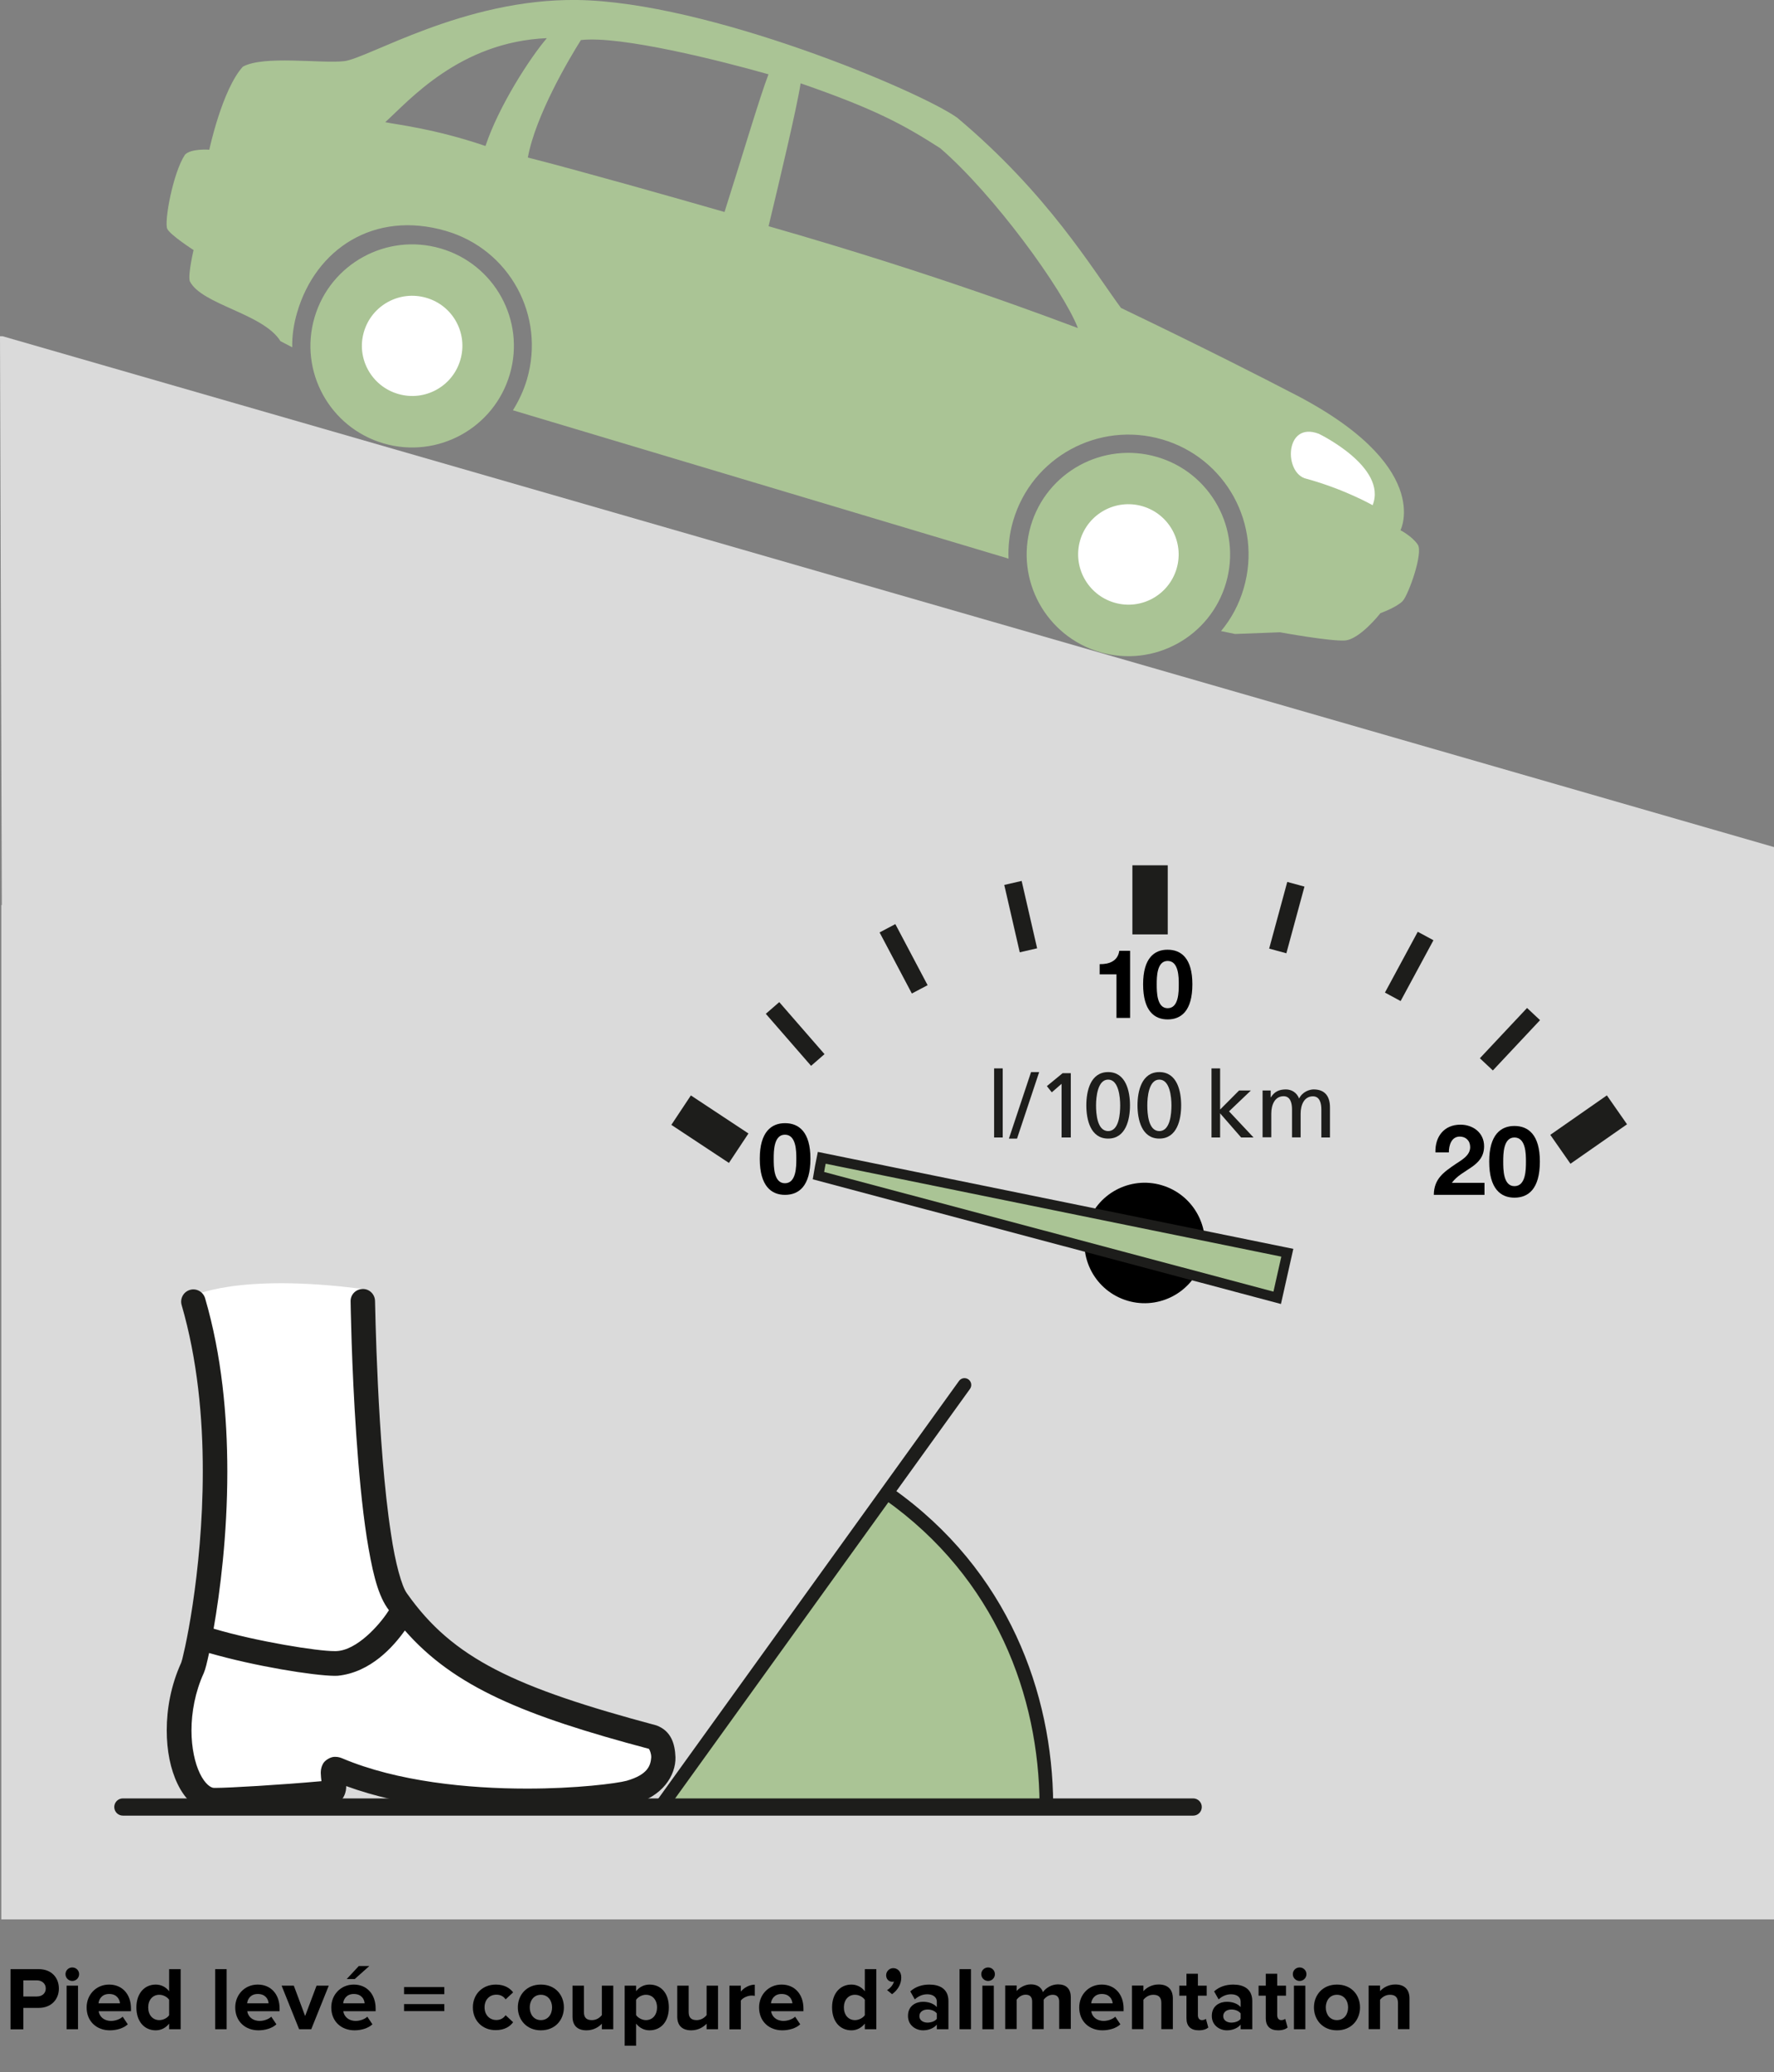 <?xml version="1.0" encoding="utf-8"?>
<!-- Generator: Adobe Illustrator 25.1.0, SVG Export Plug-In . SVG Version: 6.00 Build 0)  -->
<svg version="1.1" id="Ebene_1" xmlns="http://www.w3.org/2000/svg" xmlns:xlink="http://www.w3.org/1999/xlink" x="0px" y="0px"
	 viewBox="0 0 177.15 206.93" style="enable-background:new 0 0 177.15 206.93;" xml:space="preserve">
<rect x="0" y="0" width="177.15" height="206.93" fill="#808080" stroke="none"/>
<style type="text/css">
	.st0{fill-rule:evenodd;clip-rule:evenodd;fill:#AAC495;}
	.st1{fill-rule:evenodd;clip-rule:evenodd;fill:#FFFFFF;}
	.st2{fill-rule:evenodd;clip-rule:evenodd;fill:#DADADA;}
	.st3{fill:#FFFFFF;}
	.st4{fill:#1D1D1B;}
	.st5{fill:#AAC495;stroke:#1D1D1B;}
</style>
<g>
	<path class="st0" d="M122.43,58.21c-1.57,5.39-7.21,8.48-12.59,6.91c-5.39-1.58-8.48-7.21-6.91-12.6c1.57-5.37,7.21-8.46,12.6-6.89
		C120.9,47.19,124,52.83,122.43,58.21z"/>
	<path class="st0" d="M50.91,37.37c-1.57,5.38-7.21,8.48-12.6,6.91c-5.38-1.57-8.48-7.2-6.9-12.58c1.57-5.37,7.21-8.46,12.59-6.89
		C49.39,26.38,52.48,32.01,50.91,37.37z"/>
	<path class="st1" d="M45.97,35.94c-0.77,2.65-3.55,4.18-6.21,3.4c-2.66-0.77-4.2-3.55-3.42-6.2c0.78-2.66,3.57-4.18,6.23-3.4
		C45.23,30.51,46.75,33.28,45.97,35.94z"/>
	<path class="st1" d="M117.5,56.77c-0.78,2.66-3.55,4.19-6.22,3.41c-2.66-0.78-4.19-3.56-3.42-6.22c0.78-2.66,3.56-4.18,6.22-3.41
		C116.75,51.33,118.27,54.11,117.5,56.77z"/>
	<g>
		<path class="st0" d="M141.58,54.39c-0.56-0.84-1.73-1.44-1.73-1.44s3.39-6.53-11.01-13.8c-2.34-1.22-8.41-4.33-16.9-8.4
			c-2.89-3.93-7.29-11.38-16.36-19C91.78,9.05,70.68,0.18,57.64,0C46.31-0.15,36.71,5.86,34.35,6.11c-2.36,0.25-8.02-0.6-10.1,0.55
			c-2.07,2.28-3.35,8.29-3.35,8.29s-1.84-0.14-2.43,0.5c-1.2,1.8-2.11,6.77-1.76,7.42c0.35,0.64,2.62,2.1,2.62,2.1
			s-0.57,2.39-0.38,3.11c1.19,2.36,7.32,3.21,9.06,5.99l1.17,0.61c-0.02-1.15,0.15-2.31,0.49-3.47c1.85-6.35,7.69-10.24,14.86-8.15
			c6.37,1.86,9.95,8.48,8.09,14.83c-0.33,1.12-0.82,2.15-1.4,3.08l49.28,14.75l0.21,0.07c-0.05-1.24,0.09-2.51,0.46-3.77
			c1.85-6.35,8.51-9.99,14.88-8.14c6.36,1.85,10,8.49,8.15,14.85c-0.47,1.63-1.25,3.07-2.27,4.29l1.4,0.29l4.49-0.17
			c0,0,4.97,0.91,6.47,0.82c1.51-0.1,3.56-2.73,3.56-2.73s1.64-0.59,2.23-1.22C140.66,59.36,142.14,55.22,141.58,54.39z
			 M48.48,14.58c-5.16-1.76-8.99-2.15-10.01-2.38c2.35-2.12,7.41-8.02,16.14-8.39C52.99,5.69,49.81,10.56,48.48,14.58z M72.35,21.17
			c-4.57-1.32-14.71-4.19-19.64-5.44c0.78-4.23,4.14-9.89,5.3-11.73c3.94-0.46,13.94,2.06,18.73,3.42
			C75.87,9.67,73.98,16.06,72.35,21.17z M76.75,22.59c1.1-4.6,2.82-11.8,3.2-14.27c7.42,2.57,10.26,4.12,13.94,6.48
			c5.31,4.58,12.22,14.05,13.75,17.96C105.28,31.9,93.91,27.5,76.75,22.59z"/>
		<path class="st1" d="M137.07,50.45c0,0-2.81-1.6-6.61-2.64c-2.29-0.51-2.19-5.8,1.24-4.49C131.7,43.32,138.57,46.63,137.07,50.45z
			"/>
	</g>
</g>
<polygon class="st2" points="0.27,33.58 0,33.58 0.18,90.38 0.13,90.38 0.13,191.67 177.15,191.67 177.15,84.59 "/>
<g>
	<path class="st3" d="M19.16,129.46c0,0,4.44-2.38,17.06-0.74l2.25,28.99l4.65,6.62l9.65,5.36l13.05,4.11l0.36,3.22l-2.15,1.96
		l-7.33,0.9h-9.3l-10.01-1.79l-3.22-1.07l-1.25,1.96l-13.23,0.9l-1.79-6.26l1.07-7.15C18.98,166.48,23.63,152.35,19.16,129.46z"/>
	<g>
		<g>
			<path class="st0" d="M65.97,180.45h38.58c-0.07-10.88-6.27-24.81-15.51-31.11L65.97,180.45z"/>
		</g>
		<g>
			<path class="st4" d="M12.27,181.31c-0.48,0-0.86-0.39-0.86-0.86l0,0c0-0.48,0.39-0.86,0.86-0.86l0,0h106.88
				c0.48,0,0.86,0.39,0.86,0.86l0,0c0,0.48-0.39,0.86-0.86,0.86l0,0H12.27L12.27,181.31z"/>
		</g>
		<g>
			<path class="st4" d="M65.63,180.93c-0.3-0.22-0.37-0.65-0.16-0.95l0,0l30.29-42.07c0.22-0.31,0.64-0.38,0.95-0.16l0,0
				c0.3,0.22,0.37,0.64,0.15,0.95l0,0l-30.29,42.07c-0.13,0.18-0.34,0.28-0.55,0.28l0,0C65.89,181.06,65.75,181.02,65.63,180.93
				L65.63,180.93z"/>
		</g>
		<g>
			<path class="st4" d="M103.81,180.17c-0.07-10.71-4.29-22.53-15.48-30.44l0,0c-0.31-0.21-0.38-0.64-0.17-0.94l0,0
				c0.22-0.31,0.64-0.38,0.95-0.17l0,0c11.6,8.19,15.99,20.49,16.06,31.54l0,0v0c0,0.38-0.31,0.68-0.68,0.68l0,0c0,0,0,0,0,0l0,0
				C104.12,180.85,103.81,180.55,103.81,180.17L103.81,180.17z"/>
		</g>
		<g>
			<path class="st4" d="M66.03,180.38"/>
			<path class="st4" d="M66.03,180.38"/>
		</g>
		<path class="st4" d="M65.55,172.3c-14.14-3.78-20.33-6.67-24.91-13.18c-0.51-0.66-1.18-3.06-1.6-5.98
			c-1.37-8.87-1.58-23.2-1.59-23.22c-0.01-0.67-0.56-1.22-1.24-1.2c-0.67,0.01-1.22,0.56-1.2,1.24c0,0.02,0.09,6.42,0.57,13.38
			c0.24,3.49,0.57,7.11,1.04,10.17c0.5,3.09,1.01,5.51,2.02,7.01c0.07,0.09,0.14,0.19,0.2,0.28c-0.03,0.04-0.05,0.08-0.09,0.13
			c-0.87,1.35-3.12,3.89-5.18,3.95c-0.04,0-0.1,0-0.17,0c-1.62,0.02-7.74-0.95-12.07-2.24c0.64-3.66,1.37-9.33,1.37-15.69
			c0-5.54-0.55-11.6-2.22-17.31c-0.19-0.64-0.87-1.02-1.51-0.83c-0.65,0.19-1.02,0.87-0.83,1.52c1.57,5.4,2.12,11.25,2.11,16.63
			c0,5.11-0.49,9.8-1.01,13.27c-0.26,1.74-0.53,3.17-0.75,4.2c-0.11,0.51-0.21,0.93-0.28,1.22c-0.04,0.15-0.07,0.26-0.1,0.34
			c-0.01,0.04-0.02,0.07-0.03,0.08c-1.01,2.23-1.43,4.58-1.43,6.72c0,2.03,0.37,3.88,1.08,5.35c0.69,1.44,1.8,2.67,3.43,2.83
			c0.12,0.01,0.24,0.01,0.38,0.01c1.59,0,7.25-0.36,11.51-0.75c0.51-0.02,1.11-0.43,1.3-0.87c0.2-0.41,0.22-0.73,0.22-1
			c5.74,2.1,12.45,2.67,17.97,2.68c5.15-0.01,9.17-0.49,10.63-0.86c2.97-0.72,4.33-2.89,4.28-4.71
			C67.4,174.12,67.01,172.84,65.55,172.3z M62.57,177.83c-1,0.27-5.07,0.79-10.01,0.78c-5.77,0-12.88-0.69-18.38-3.02
			c-0.18-0.07-0.39-0.15-0.69-0.15c-0.45-0.04-1.11,0.36-1.27,0.76c-0.19,0.39-0.18,0.64-0.19,0.85c0.01,0.31,0.04,0.59,0.07,0.82
			c-4.08,0.37-9.25,0.67-10.54,0.67c-0.1,0-0.18,0-0.2,0c-0.3,0-0.89-0.38-1.4-1.44c-0.5-1.03-0.84-2.58-0.84-4.29
			c0-1.83,0.37-3.86,1.23-5.74c0.18-0.43,0.3-0.96,0.53-2c4.58,1.32,10.41,2.26,12.54,2.28c0.12,0,0.23,0,0.33-0.01
			c3.26-0.34,5.52-2.89,6.68-4.52c4.93,5.64,11.88,8.5,24.37,11.82c0.08,0.11,0.24,0.47,0.23,0.86
			C64.97,176.27,64.73,177.21,62.57,177.83z"/>
	</g>
</g>
<g>
	<g>
		<rect x="113.08" y="86.41" class="st4" width="3.53" height="6.9"/>
		<polygon class="st4" points="74.74,113.19 72.79,116.13 67.04,112.33 68.99,109.39 		"/>
		
			<rect x="155.24" y="111.1" transform="matrix(0.82 -0.572 0.572 0.82 -36.035 111.022)" class="st4" width="6.89" height="3.52"/>
		
			<rect x="89.34" y="92.4" transform="matrix(0.884 -0.467 0.467 0.884 -34.293 53.153)" class="st4" width="1.78" height="6.9"/>
		
			<rect x="101.02" y="88" transform="matrix(0.975 -0.224 0.224 0.975 -17.921 25.198)" class="st4" width="1.78" height="6.9"/>
		
			<rect x="78.59" y="99.83" transform="matrix(0.754 -0.656 0.656 0.754 -48.272 77.523)" class="st4" width="1.78" height="6.89"/>
		
			<rect x="137.24" y="95.56" transform="matrix(0.475 -0.88 0.88 0.475 -10.983 174.5)" class="st4" width="6.9" height="1.78"/>
		
			<rect x="147.39" y="102.82" transform="matrix(0.684 -0.729 0.729 0.684 -27.993 142.797)" class="st4" width="6.89" height="1.78"/>
		
			<rect x="125.08" y="90.77" transform="matrix(0.262 -0.965 0.965 0.262 6.373 191.649)" class="st4" width="6.9" height="1.78"/>
	</g>
	<g>
		<path d="M112.85,101.65h-1.36V97.3h-1.68v-1.02c0.95,0.02,1.82-0.31,1.96-1.33h1.08V101.65z"/>
		<path d="M115.51,98.29c0-0.7,0-2.33,1.09-2.33c1.11,0,1.11,1.64,1.11,2.33c0,0.76,0,2.39-1.11,2.39
			C115.51,100.68,115.51,99.04,115.51,98.29z M114.15,98.29c0,2.67,1.13,3.51,2.45,3.51c1.34,0,2.47-0.84,2.47-3.51
			c0-2.61-1.13-3.45-2.47-3.45C115.28,94.83,114.15,95.67,114.15,98.29z"/>
	</g>
	<path d="M77.26,115.71c0-0.72,0-2.4,1.12-2.4c1.14,0,1.14,1.68,1.14,2.4c0,0.78,0,2.45-1.14,2.45
		C77.26,118.16,77.26,116.49,77.26,115.71z M75.87,115.71c0,2.74,1.16,3.61,2.52,3.61c1.38,0,2.54-0.87,2.54-3.61
		c0-2.68-1.16-3.55-2.54-3.55C77.03,112.16,75.87,113.03,75.87,115.71z"/>
	<g>
		<path d="M143.34,115.09c-0.05-1.57,0.85-2.78,2.5-2.78c1.26,0,2.36,0.81,2.36,2.15c0,1.03-0.55,1.6-1.23,2.08
			c-0.68,0.48-1.49,0.88-1.99,1.58h3.26v1.2h-5.06c0.01-1.6,0.99-2.27,2.18-3.08c0.61-0.41,1.44-0.84,1.45-1.68
			c0-0.65-0.43-1.06-1.04-1.06c-0.82,0-1.09,0.85-1.09,1.58H143.34z"/>
		<path d="M150.11,115.99c0-0.72,0-2.4,1.12-2.4c1.15,0,1.15,1.68,1.15,2.4c0,0.78,0,2.46-1.15,2.46
			C150.11,118.45,150.11,116.77,150.11,115.99z M148.71,115.99c0,2.74,1.16,3.61,2.52,3.61c1.38,0,2.54-0.86,2.54-3.61
			c0-2.68-1.16-3.55-2.54-3.55C149.87,112.44,148.71,113.31,148.71,115.99z"/>
	</g>
	<path d="M119.98,126.12c-1.1,3.13-4.54,4.78-7.67,3.68c-3.14-1.1-4.79-4.54-3.68-7.67c1.1-3.14,4.54-4.78,7.67-3.68
		C119.43,119.55,121.09,122.99,119.98,126.12z"/>
	<path class="st5" d="M81.88,116.52l-0.15,0.88l45.81,12.2l1.01-4.5l-46.49-9.48L81.88,116.52z"/>
	<g>
		<path class="st4" d="M99.27,106.69h0.86v6.9h-0.86V106.69z"/>
		<path class="st4" d="M102.96,107.06h0.81l-2.21,6.64h-0.81L102.96,107.06z"/>
		<path class="st4" d="M106.01,108.23l-0.98,0.85l-0.49-0.62l1.57-1.29h0.82v6.42h-0.92V108.23z"/>
		<path class="st4" d="M110.66,107.06c1.77,0,2.18,1.91,2.18,3.32c0,1.41-0.41,3.32-2.18,3.32c-1.78,0-2.18-1.91-2.18-3.32
			C108.48,108.97,108.88,107.06,110.66,107.06z M110.66,112.95c1.1,0,1.2-1.77,1.2-2.57c0-0.81-0.15-2.57-1.2-2.57
			c-1.06,0-1.21,1.76-1.21,2.57C109.45,111.18,109.55,112.95,110.66,112.95z"/>
		<path class="st4" d="M115.77,107.06c1.78,0,2.18,1.91,2.18,3.32c0,1.41-0.4,3.32-2.18,3.32c-1.77,0-2.18-1.91-2.18-3.32
			C113.59,108.97,114,107.06,115.77,107.06z M115.77,112.95c1.1,0,1.21-1.77,1.21-2.57c0-0.81-0.15-2.57-1.21-2.57
			c-1.06,0-1.2,1.76-1.2,2.57C114.57,111.18,114.66,112.95,115.77,112.95z"/>
		<path class="st4" d="M120.98,106.69h0.86v4.11l1.89-1.9h1.18l-2.18,2.08l2.45,2.61h-1.24l-2.1-2.41v2.41h-0.86V106.69z"/>
		<path class="st4" d="M126.08,108.9h0.81v0.68h0.02c0.33-0.54,0.8-0.79,1.49-0.79c0.54,0,1.08,0.28,1.33,0.91
			c0.32-0.67,1.03-0.91,1.45-0.91c1.19,0,1.63,0.77,1.63,1.79v3.01h-0.86v-2.8c0-0.58-0.14-1.31-0.84-1.31
			c-0.88,0-1.23,0.86-1.23,1.74v2.36h-0.86v-2.8c0-0.58-0.14-1.31-0.84-1.31c-0.88,0-1.23,0.86-1.23,1.74v2.36h-0.87V108.9z"/>
	</g>
</g>
<g>
	<path d="M1.05,202.64v-6h2.81c1.31,0,2.02,0.88,2.02,1.94c0,1.04-0.72,1.93-2.02,1.93H2.33v2.14H1.05z M4.57,198.57
		c0-0.5-0.39-0.81-0.89-0.81H2.33v1.61h1.35C4.19,199.37,4.57,199.07,4.57,198.57z"/>
	<path d="M6.54,197.14c0-0.38,0.31-0.67,0.68-0.67c0.38,0,0.68,0.3,0.68,0.67c0,0.38-0.31,0.68-0.68,0.68
		C6.85,197.82,6.54,197.52,6.54,197.14z M6.65,202.64v-4.35h1.14v4.35H6.65z"/>
	<path d="M8.65,200.46c0-1.26,0.94-2.28,2.25-2.28c1.31,0,2.18,0.97,2.18,2.39v0.27H9.85c0.08,0.53,0.51,0.97,1.25,0.97
		c0.37,0,0.87-0.15,1.15-0.42l0.51,0.76c-0.43,0.4-1.12,0.6-1.79,0.6C9.65,202.75,8.65,201.86,8.65,200.46z M10.9,199.12
		c-0.71,0-1.02,0.5-1.06,0.93h2.14C11.94,199.63,11.66,199.12,10.9,199.12z"/>
	<path d="M16.89,202.64v-0.56c-0.34,0.43-0.81,0.67-1.34,0.67c-1.09,0-1.93-0.83-1.93-2.29c0-1.41,0.82-2.28,1.93-2.28
		c0.51,0,1,0.22,1.34,0.67v-2.21h1.15v6H16.89z M16.89,201.24v-1.54c-0.19-0.29-0.6-0.5-0.98-0.5c-0.66,0-1.11,0.51-1.11,1.26
		c0,0.76,0.45,1.27,1.11,1.27C16.29,201.73,16.71,201.52,16.89,201.24z"/>
	<path d="M21.49,202.64v-6h1.14v6H21.49z"/>
	<path d="M23.49,200.46c0-1.26,0.94-2.28,2.25-2.28c1.31,0,2.18,0.97,2.18,2.39v0.27h-3.23c0.08,0.53,0.51,0.97,1.25,0.97
		c0.37,0,0.87-0.15,1.15-0.42l0.51,0.76c-0.43,0.4-1.12,0.6-1.79,0.6C24.49,202.75,23.49,201.86,23.49,200.46z M25.74,199.12
		c-0.71,0-1.02,0.5-1.06,0.93h2.14C26.79,199.63,26.5,199.12,25.74,199.12z"/>
	<path d="M29.87,202.64l-1.75-4.35h1.22l1.13,3.03l1.14-3.03h1.22l-1.75,4.35H29.87z"/>
	<path d="M33.08,200.46c0-1.26,0.94-2.28,2.25-2.28c1.31,0,2.18,0.97,2.18,2.39v0.27h-3.23c0.08,0.53,0.51,0.97,1.25,0.97
		c0.37,0,0.87-0.15,1.15-0.42l0.51,0.76c-0.43,0.4-1.12,0.6-1.79,0.6C34.08,202.75,33.08,201.86,33.08,200.46z M35.33,199.12
		c-0.71,0-1.02,0.5-1.06,0.93h2.14C36.38,199.63,36.09,199.12,35.33,199.12z M35.42,197.63h-0.8l1.21-1.3h1.05L35.42,197.63z"/>
	<path d="M40.35,199.14v-0.71h4.02v0.71H40.35z M40.35,200.83v-0.7h4.02v0.7H40.35z"/>
	<path d="M47.22,200.46c0-1.33,0.97-2.28,2.3-2.28c0.89,0,1.43,0.39,1.72,0.78l-0.75,0.7c-0.21-0.31-0.52-0.47-0.92-0.47
		c-0.69,0-1.18,0.5-1.18,1.26s0.49,1.27,1.18,1.27c0.4,0,0.71-0.18,0.92-0.48l0.75,0.7c-0.29,0.4-0.83,0.79-1.72,0.79
		C48.2,202.75,47.22,201.8,47.22,200.46z"/>
	<path d="M51.71,200.46c0-1.23,0.86-2.28,2.3-2.28c1.44,0,2.3,1.04,2.3,2.28s-0.86,2.29-2.3,2.29
		C52.58,202.75,51.71,201.69,51.71,200.46z M55.13,200.46c0-0.67-0.4-1.26-1.12-1.26c-0.71,0-1.11,0.59-1.11,1.26
		c0,0.68,0.4,1.27,1.11,1.27C54.73,201.73,55.13,201.15,55.13,200.46z"/>
	<path d="M60.1,202.64v-0.55c-0.3,0.32-0.82,0.66-1.53,0.66c-0.95,0-1.4-0.52-1.4-1.37v-3.09h1.14v2.64c0,0.6,0.31,0.8,0.8,0.8
		c0.44,0,0.79-0.24,0.99-0.5v-2.94h1.14v4.35H60.1z"/>
	<path d="M63.52,202.08v2.21h-1.14v-6h1.14v0.55c0.33-0.42,0.81-0.66,1.34-0.66c1.12,0,1.93,0.83,1.93,2.28s-0.81,2.29-1.93,2.29
		C64.35,202.75,63.88,202.53,63.52,202.08z M65.61,200.46c0-0.75-0.45-1.26-1.11-1.26c-0.37,0-0.78,0.21-0.98,0.5v1.53
		c0.19,0.28,0.61,0.5,0.98,0.5C65.16,201.73,65.61,201.22,65.61,200.46z"/>
	<path d="M70.56,202.64v-0.55c-0.3,0.32-0.82,0.66-1.53,0.66c-0.95,0-1.4-0.52-1.4-1.37v-3.09h1.14v2.64c0,0.6,0.31,0.8,0.8,0.8
		c0.44,0,0.79-0.24,0.99-0.5v-2.94h1.14v4.35H70.56z"/>
	<path d="M72.84,202.64v-4.35h1.14v0.59c0.31-0.38,0.85-0.69,1.39-0.69v1.12c-0.08-0.02-0.18-0.03-0.32-0.03
		c-0.38,0-0.88,0.22-1.07,0.5v2.87H72.84z"/>
	<path d="M75.8,200.46c0-1.26,0.94-2.28,2.25-2.28c1.31,0,2.18,0.97,2.18,2.39v0.27h-3.23c0.08,0.53,0.51,0.97,1.25,0.97
		c0.37,0,0.87-0.15,1.15-0.42l0.51,0.76c-0.43,0.4-1.12,0.6-1.79,0.6C76.8,202.75,75.8,201.86,75.8,200.46z M78.05,199.12
		c-0.71,0-1.02,0.5-1.06,0.93h2.14C79.09,199.63,78.8,199.12,78.05,199.12z"/>
	<path d="M86.36,202.64v-0.56c-0.34,0.43-0.81,0.67-1.34,0.67c-1.09,0-1.93-0.83-1.93-2.29c0-1.41,0.82-2.28,1.93-2.28
		c0.51,0,1,0.22,1.34,0.67v-2.21h1.15v6H86.36z M86.36,201.24v-1.54c-0.19-0.29-0.6-0.5-0.98-0.5c-0.66,0-1.11,0.51-1.11,1.26
		c0,0.76,0.45,1.27,1.11,1.27C85.75,201.73,86.17,201.52,86.36,201.24z"/>
	<path d="M89.08,199.14l-0.5-0.41c0.29-0.15,0.62-0.53,0.69-0.86c-0.03,0.02-0.1,0.03-0.17,0.03c-0.34,0-0.61-0.26-0.61-0.65
		c0-0.39,0.32-0.71,0.71-0.71c0.42,0,0.8,0.33,0.8,0.92C90.01,198.14,89.64,198.74,89.08,199.14z"/>
	<path d="M93.55,202.64v-0.46c-0.3,0.36-0.81,0.57-1.38,0.57c-0.69,0-1.5-0.47-1.5-1.44c0-1.03,0.81-1.41,1.5-1.41
		c0.58,0,1.09,0.19,1.38,0.53v-0.55c0-0.44-0.38-0.73-0.95-0.73c-0.46,0-0.89,0.18-1.25,0.51l-0.45-0.8
		c0.53-0.48,1.21-0.68,1.9-0.68c1,0,1.91,0.4,1.91,1.65v2.81H93.55z M93.55,201.6v-0.54c-0.19-0.25-0.55-0.39-0.92-0.39
		c-0.45,0-0.82,0.24-0.82,0.66s0.37,0.65,0.82,0.65C93,201.97,93.36,201.85,93.55,201.6z"/>
	<path d="M95.82,202.64v-6h1.14v6H95.82z"/>
	<path d="M97.99,197.14c0-0.38,0.31-0.67,0.68-0.67c0.38,0,0.68,0.3,0.68,0.67c0,0.38-0.31,0.68-0.68,0.68
		C98.3,197.82,97.99,197.52,97.99,197.14z M98.1,202.64v-4.35h1.14v4.35H98.1z"/>
	<path d="M105.77,202.64v-2.75c0-0.41-0.18-0.69-0.65-0.69c-0.41,0-0.74,0.27-0.9,0.5v2.93h-1.15v-2.75c0-0.41-0.18-0.69-0.65-0.69
		c-0.4,0-0.73,0.27-0.9,0.5v2.93h-1.14v-4.35h1.14v0.56c0.19-0.25,0.76-0.67,1.42-0.67c0.64,0,1.05,0.3,1.21,0.78
		c0.25-0.39,0.83-0.78,1.5-0.78c0.8,0,1.28,0.42,1.28,1.31v3.14H105.77z"/>
	<path d="M107.77,200.46c0-1.26,0.94-2.28,2.25-2.28c1.3,0,2.18,0.97,2.18,2.39v0.27h-3.23c0.08,0.53,0.51,0.97,1.25,0.97
		c0.37,0,0.87-0.15,1.15-0.42l0.51,0.76c-0.43,0.4-1.12,0.6-1.79,0.6C108.77,202.75,107.77,201.86,107.77,200.46z M110.03,199.12
		c-0.71,0-1.02,0.5-1.06,0.93h2.14C111.07,199.63,110.78,199.12,110.03,199.12z"/>
	<path d="M115.97,202.64v-2.63c0-0.6-0.32-0.81-0.8-0.81c-0.45,0-0.79,0.25-0.99,0.5v2.93h-1.14v-4.35h1.14v0.56
		c0.28-0.32,0.82-0.67,1.52-0.67c0.96,0,1.42,0.54,1.42,1.39v3.07H115.97z"/>
	<path d="M118.48,201.55v-2.26h-0.72v-1h0.72v-1.19h1.14v1.19h0.88v1h-0.88v1.95c0,0.28,0.14,0.49,0.4,0.49
		c0.17,0,0.33-0.06,0.4-0.13l0.24,0.87c-0.17,0.15-0.48,0.28-0.95,0.28C118.9,202.75,118.48,202.33,118.48,201.55z"/>
	<path d="M123.89,202.64v-0.46c-0.3,0.36-0.81,0.57-1.38,0.57c-0.69,0-1.5-0.47-1.5-1.44c0-1.03,0.81-1.41,1.5-1.41
		c0.58,0,1.09,0.19,1.38,0.53v-0.55c0-0.44-0.38-0.73-0.95-0.73c-0.46,0-0.89,0.18-1.25,0.51l-0.45-0.8
		c0.53-0.48,1.21-0.68,1.9-0.68c1,0,1.91,0.4,1.91,1.65v2.81H123.89z M123.89,201.6v-0.54c-0.19-0.25-0.55-0.39-0.92-0.39
		c-0.45,0-0.82,0.24-0.82,0.66s0.37,0.65,0.82,0.65C123.35,201.97,123.71,201.85,123.89,201.6z"/>
	<path d="M126.4,201.55v-2.26h-0.72v-1h0.72v-1.19h1.14v1.19h0.88v1h-0.88v1.95c0,0.28,0.14,0.49,0.4,0.49
		c0.17,0,0.33-0.06,0.4-0.13l0.24,0.87c-0.17,0.15-0.48,0.28-0.95,0.28C126.83,202.75,126.4,202.33,126.4,201.55z"/>
	<path d="M129.1,197.14c0-0.38,0.31-0.67,0.68-0.67c0.38,0,0.68,0.3,0.68,0.67c0,0.38-0.31,0.68-0.68,0.68
		C129.41,197.82,129.1,197.52,129.1,197.14z M129.21,202.64v-4.35h1.14v4.35H129.21z"/>
	<path d="M131.21,200.46c0-1.23,0.86-2.28,2.3-2.28c1.44,0,2.3,1.04,2.3,2.28s-0.86,2.29-2.3,2.29
		C132.07,202.75,131.21,201.69,131.21,200.46z M134.62,200.46c0-0.67-0.4-1.26-1.12-1.26c-0.71,0-1.11,0.59-1.11,1.26
		c0,0.68,0.4,1.27,1.11,1.27C134.23,201.73,134.62,201.15,134.62,200.46z"/>
	<path d="M139.6,202.64v-2.63c0-0.6-0.32-0.81-0.8-0.81c-0.45,0-0.79,0.25-0.99,0.5v2.93h-1.14v-4.35h1.14v0.56
		c0.28-0.32,0.82-0.67,1.52-0.67c0.96,0,1.42,0.54,1.42,1.39v3.07H139.6z"/>
</g>
</svg>
